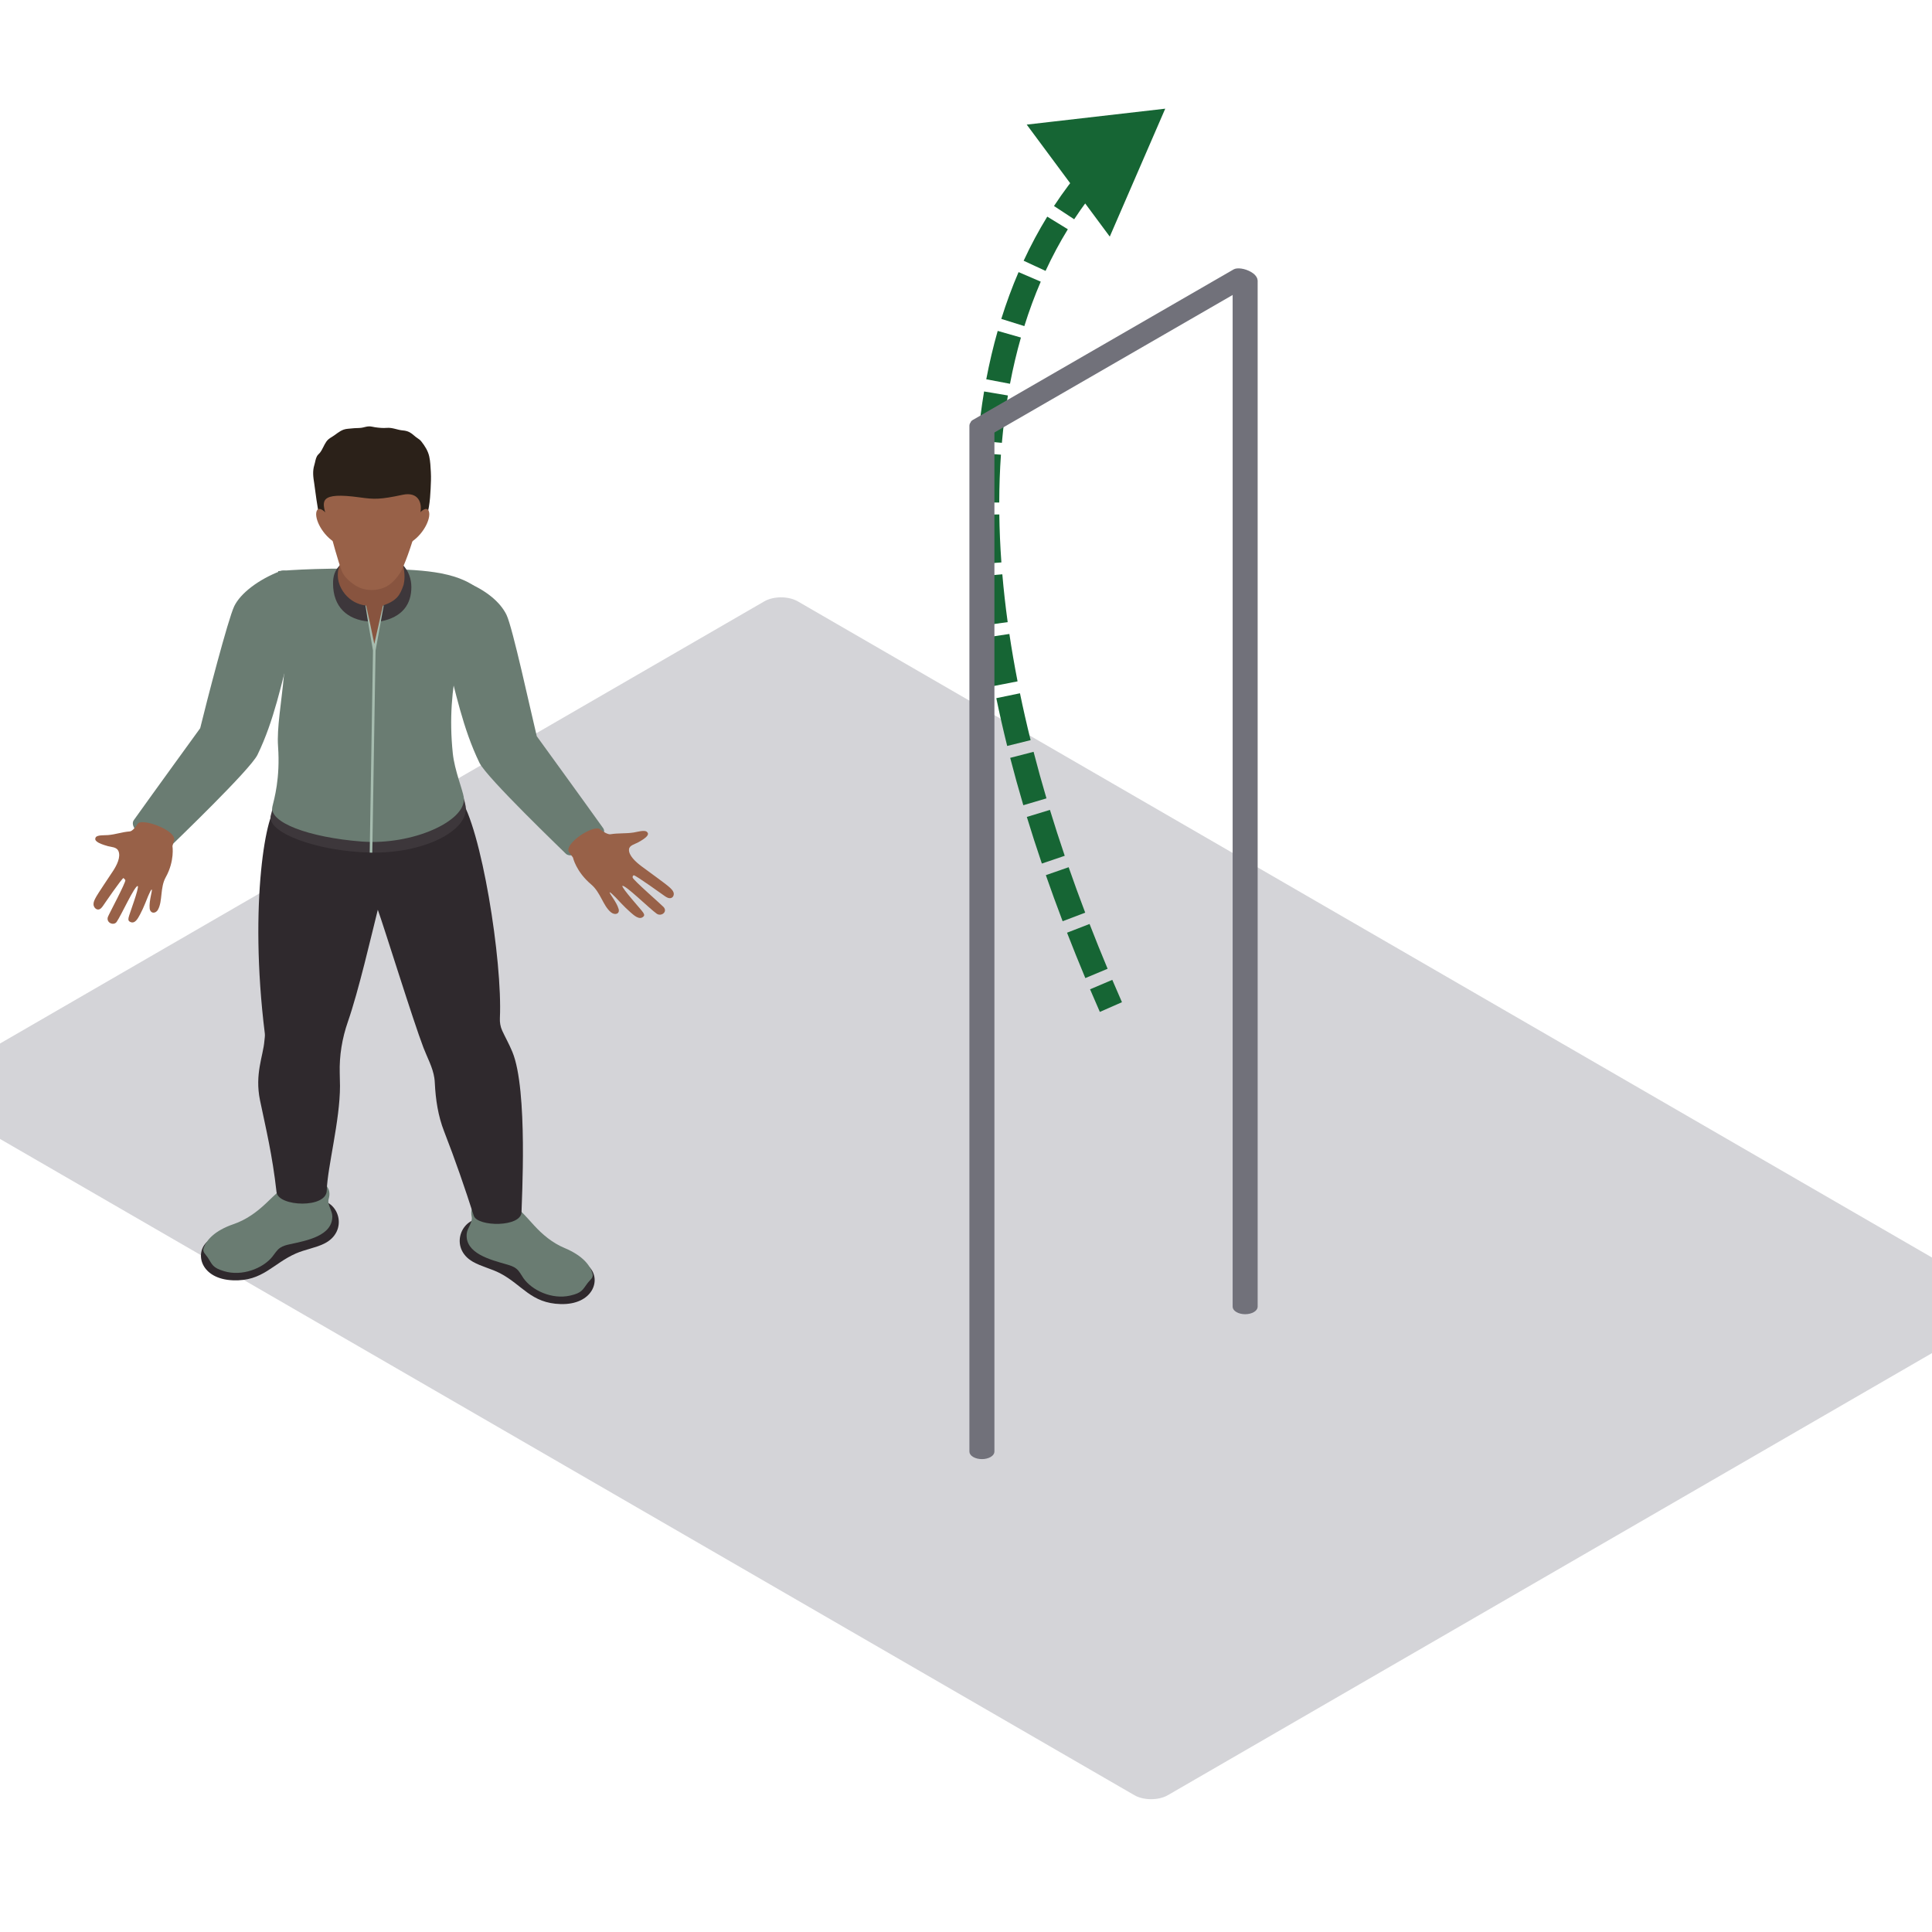 <svg width="800" height="800" viewBox="0 0 800 800" fill="none" xmlns="http://www.w3.org/2000/svg">
<g clip-path="url(#clip0_7721_38939)">
<rect width="589.83" height="412.881" rx="8" transform="matrix(0.866 0.501 -0.866 0.501 323.412 245)" fill="#D4D4D8"/>
<path fill-rule="evenodd" clip-rule="evenodd" d="M195.833 522.483C199.324 524.464 203.459 525.352 207.035 527.209C216.306 532.034 219.848 539.663 232.149 539.99C245.482 540.347 249.118 529.877 244.045 524.667C243.116 523.714 203.587 504.985 200.398 504.627C190.91 503.562 185.774 516.785 195.833 522.483Z" fill="#2F292D"/>
<path fill-rule="evenodd" clip-rule="evenodd" d="M193.246 510.919C192.573 519.008 203.016 521.619 209.81 523.565C211.221 523.969 212.662 524.426 213.77 525.307C215.095 526.364 215.795 527.898 216.732 529.248C220.244 534.289 228.526 538.218 236.139 536.465C241.049 535.338 241.228 534.054 243.206 531.432C244.417 529.821 245.857 529.129 245.333 527.321C244.404 524.103 241.48 519.997 233.756 516.767C228.744 514.667 224.63 511.215 221.114 507.37C217.598 503.525 214.209 499.433 209.554 496.746C206.349 494.9 193.532 495.292 195.314 503.805C195.821 506.231 193.451 508.442 193.246 510.919Z" fill="#6A7C72"/>
<path fill-rule="evenodd" clip-rule="evenodd" d="M134.114 515.024C130.47 516.777 126.275 517.396 122.563 519.019C112.934 523.233 108.799 530.615 96.502 530.15C83.174 529.646 80.378 518.973 85.846 514.101C86.848 513.209 127.763 497.075 130.968 496.921C140.516 496.468 144.595 509.987 134.114 515.024Z" fill="#2F292D"/>
<path fill-rule="evenodd" clip-rule="evenodd" d="M137.609 503.658C137.635 511.767 127.013 513.701 120.082 515.204C118.641 515.516 117.171 515.877 115.994 516.689C114.592 517.654 113.774 519.142 112.729 520.426C108.829 525.228 100.253 528.612 92.803 526.378C87.99 524.936 87.914 523.644 86.153 520.899C85.071 519.215 83.69 518.43 84.355 516.662C85.535 513.516 88.779 509.606 96.737 506.88C101.903 505.111 106.276 501.931 110.091 498.321C113.902 494.714 117.606 490.85 122.46 488.47C125.802 486.832 138.56 488.051 136.109 496.429C135.41 498.817 137.596 501.174 137.609 503.658Z" fill="#6A7C72"/>
<path fill-rule="evenodd" clip-rule="evenodd" d="M212.137 435.515C210.667 432.004 209.209 429.505 207.956 426.779C207.202 425.133 206.907 423.353 206.993 421.573C208.114 397.93 199.261 342.346 190.339 330.227L115.078 333.799C110.428 334.01 102.922 373.91 109.656 427.944C109.78 428.94 109.571 429.943 109.49 430.943C108.987 437.299 105.407 444.72 107.666 455.613C110.074 467.217 112.772 478.102 114.511 493.659C115.18 499.658 135.307 500.523 135.307 492.898C135.567 483.408 140.785 464.003 140.785 449.711C140.785 448.799 140.746 446.746 140.678 444.366C140.478 437.141 141.654 429.951 144.058 423.061C148.495 410.315 153.798 387.248 156.445 376.709C158.827 383.18 171.086 422.761 175.366 433.881C176.955 438.006 179.193 441.99 179.845 446.319C179.952 447.019 180.016 447.719 180.046 448.419C180.378 455.236 181.38 462.026 183.89 468.459C188.558 480.436 192.56 492.114 196.179 503.399C197.667 508.04 215.952 508.282 215.952 501.815C215.952 498.304 218.727 451.241 212.137 435.515Z" fill="#2F292D"/>
<path fill-rule="evenodd" clip-rule="evenodd" d="M115.078 325.121C113.927 331.488 112.546 335.81 112.085 337.79C110.491 344.692 130.947 352.486 153.175 353.024C175.468 353.563 194.145 343.973 192.837 333.945C192.619 332.261 191.494 328.943 190.39 325.121H115.078Z" fill="#3D373B"/>
<path fill-rule="evenodd" clip-rule="evenodd" d="M115.138 236.499C122.921 268.312 114.029 293.67 115.137 309.104C116.084 322.296 113.514 330.916 112.806 333.931C111.237 340.579 127.891 346.735 149.625 348.454C170.843 350.13 193.331 339.883 192.044 330.224C191.648 327.233 188.229 318.962 187.496 311.972C184.431 282.704 192.594 264.236 196.52 242.761C186.541 235.717 169.803 235.81 153.687 235.521C128.641 235.071 115.138 236.499 115.138 236.499Z" fill="#6A7C72"/>
<path fill-rule="evenodd" clip-rule="evenodd" d="M249.736 342.898C242.273 332.424 222.269 304.859 222.269 304.859C219.673 294.174 212.282 259.869 209.738 254.605C207.193 249.345 201.196 244.185 192.027 240.624C188.4 239.213 181.921 243.066 180.135 246.246L184.572 271.096C188.652 286.326 191.576 301.529 198.545 315.883C201.545 322.05 233.104 352.276 234.255 353.464C237.563 356.894 252.886 347.32 249.736 342.898Z" fill="#6A7C72"/>
<path fill-rule="evenodd" clip-rule="evenodd" d="M55.424 339.576C62.888 329.102 82.891 301.537 82.891 301.537C85.487 290.852 94.455 256.266 97 251.002C99.545 245.742 106.831 240.062 116 236.502C119.627 235.091 123.239 239.743 125.025 242.923L120.588 267.774C116.509 283.004 113.585 298.207 106.616 312.561C103.615 318.728 72.056 348.954 70.905 350.142C67.597 353.572 52.274 343.997 55.424 339.576Z" fill="#6A7C72"/>
<path fill-rule="evenodd" clip-rule="evenodd" d="M278.899 369.538C278.605 368.658 277.842 367.973 277.126 367.316C275.634 365.947 267.817 360.352 265.605 358.684C263.393 357.019 260.187 354.227 260.46 351.64C260.626 350.052 262.877 349.533 264.015 348.925C268.179 346.699 269.015 345.372 267.809 344.399C266.781 343.573 263.729 344.526 262.374 344.726C258.879 345.242 256.134 344.903 252.792 345.441C251.765 345.607 249.864 344.499 248.56 343.488C246.143 340.954 232.784 349.725 235.768 353.097L237.247 355.073C237.247 355.073 238.505 360.91 244.762 366.197C248.747 369.565 249.621 374.933 252.916 377.705C254.629 379.143 256.748 378.424 256.151 376.375C255.298 373.437 252.34 370.08 252.43 369.484C252.941 369.327 256.901 373.71 257.255 374.079C258.47 375.337 259.706 376.582 261.036 377.74C262.638 379.135 264.757 381.062 266.381 379.57C267.016 378.985 266.692 378.474 266.274 377.801C265.639 376.778 257.255 367.593 257.724 366.812C258.943 366.362 268.998 376.275 271.913 378.332C273.789 379.654 276.559 377.597 274.786 375.594C273.946 374.644 262.135 364.386 261.965 363.375C261.905 363.009 262.033 362.559 262.421 362.44C263.03 362.256 274.735 370.669 275.247 371.03C276.005 371.561 276.939 372.122 277.855 371.853C278.827 371.565 279.198 370.423 278.899 369.538Z" fill="#986148"/>
<path fill-rule="evenodd" clip-rule="evenodd" d="M38.723 374.531C38.669 373.576 39.113 372.715 39.525 371.888C40.384 370.165 45.468 362.732 46.874 360.55C48.282 358.364 50.183 354.819 48.988 352.286C48.255 350.731 46.011 350.733 44.754 350.389C40.14 349.122 38.891 347.983 39.636 346.727C40.269 345.66 43.404 345.91 44.715 345.791C48.088 345.496 50.467 344.519 53.71 344.279C54.709 344.208 56.041 342.655 56.858 341.341C58.132 338.234 73.525 343.931 72.041 348.008L71.412 350.331C71.412 350.331 72.401 356.484 68.632 363.242C66.228 367.546 67.396 373.136 65.408 376.682C64.372 378.526 62.175 378.294 61.969 376.098C61.673 372.955 63.144 368.897 62.843 368.318C62.318 368.285 60.31 373.602 60.12 374.054C59.476 375.598 58.806 377.134 58.016 378.606C57.062 380.376 55.839 382.805 53.808 381.681C53.016 381.246 53.13 380.657 53.263 379.882C53.465 378.711 57.748 367.542 57.035 366.872C55.757 366.701 50.216 378.983 48.31 381.728C47.088 383.492 43.809 382.072 44.69 379.646C45.107 378.501 52.122 365.461 51.909 364.407L51.154 363.578C50.527 363.535 42.933 374.697 42.599 375.176C42.1 375.883 41.455 376.667 40.524 376.608C39.531 376.542 38.777 375.486 38.723 374.531Z" fill="#986148"/>
<path fill-rule="evenodd" clip-rule="evenodd" d="M141.01 233.398L140.887 233.906C138.534 236.198 137.907 238.678 137.907 241.565C137.907 251.324 143.764 256.592 152.664 257.364L157.48 257.334C166.806 255.592 170.336 250.005 170.336 243.123C170.336 239.912 169.338 236.459 166.499 233.591C166.32 233.41 150.162 233.718 141.01 233.398Z" fill="#3D373B"/>
<path fill-rule="evenodd" clip-rule="evenodd" d="M158.576 250.739L154.978 269.338L151.513 250.739C148.005 250.309 145.141 248.686 142.933 246.087C140.38 243.076 139.233 239.1 140.209 235.417C140.38 234.79 140.593 234.171 140.861 233.567C142.332 230.234 138.79 226.116 140.329 218.941C141.518 213.389 148.947 210.943 153.87 214.442C161.909 220.16 165.877 224.697 165.813 229.526C165.805 230.065 166.022 231.353 166.623 233.26C167.535 236.136 167.813 239.204 167.122 242.13C165.703 246.295 164.539 248.648 158.576 250.739Z" fill="#88543F"/>
<path fill-rule="evenodd" clip-rule="evenodd" d="M158.576 250.738L154.991 266.656C153.93 261.285 152.809 256.086 151.603 250.734L151.326 250.711C152.234 256.986 153.406 263.115 154.446 269.371L153.09 353.05L154.152 353.065L155.511 269.379L158.891 250.719L158.576 250.738Z" fill="#A6BCAF"/>
<path fill-rule="evenodd" clip-rule="evenodd" d="M132.34 213.805C133.734 218.127 136.373 223.245 140.558 225.59C145.192 228.182 149.91 228.293 155.332 228.328C159.074 228.355 161.798 225.063 165.353 223.987C166.985 223.495 172.833 221.907 175.31 217.162C177.62 212.733 178.085 207.211 178.315 202.389C178.417 200.175 178.545 197.764 178.4 195.384C178.272 193.269 178.204 191.143 177.748 189.055C177.241 186.729 175.958 184.687 174.453 182.784C174.018 182.234 173.498 181.826 172.889 181.446C171.708 180.707 170.873 179.65 169.56 178.966C168.72 178.527 167.761 178.308 166.806 178.231C164.543 178.05 162.535 176.966 160.157 177.174C158.593 177.308 156.909 177.151 155.336 176.92C154.488 176.797 153.755 176.551 152.873 176.551C151.705 176.547 150.673 177.024 149.556 177.151C148.286 177.297 146.99 177.231 145.712 177.393C144.578 177.535 143.423 177.508 142.323 177.889C140.405 178.554 138.973 180.042 137.268 181.026C136.407 181.522 135.704 182.057 135.141 182.857C134.122 184.302 133.577 186.048 132.498 187.448C132.11 187.951 131.586 188.286 131.266 188.866C130.636 190.001 130.542 191.316 130.167 192.527C129.353 195.13 129.694 197.545 130.116 200.186C130.452 202.297 131.445 211.033 132.34 213.805Z" fill="#2B2119"/>
<path fill-rule="evenodd" clip-rule="evenodd" d="M166.678 204.89C157.438 206.874 154.927 206.79 149.058 205.971C131.957 203.579 133.5 207.643 134.855 213.034C137.643 224.131 140.234 233.128 141.513 236.408C142.498 238.946 144.915 241.003 147.34 242.525C150.976 244.805 156.155 244.878 160.042 242.856C162.787 241.429 165.438 237.93 166.312 236.069C168.294 231.84 171.111 224.131 173.903 213.034L174.027 212.511C174.994 208.216 173.183 203.494 166.678 204.89Z" fill="#986148"/>
<path fill-rule="evenodd" clip-rule="evenodd" d="M171.013 217.52L168.17 225.637C174.428 222.807 178.157 215.786 177.731 212.383C177.198 208.138 172.024 212.925 171.013 217.52Z" fill="#986148"/>
<path fill-rule="evenodd" clip-rule="evenodd" d="M137.66 217.52L140.499 225.637C134.242 222.807 130.512 215.786 130.943 212.383C131.471 208.138 136.65 212.925 137.66 217.52Z" fill="#986148"/>
<path d="M482.5 45L425.143 51.596L459.534 97.971L482.5 45ZM464.577 414.988C463.214 411.887 461.88 408.802 460.575 405.734L451.372 409.648C452.693 412.753 454.043 415.875 455.423 419.012L464.577 414.988ZM458.639 401.144C456.025 394.891 453.533 388.708 451.161 382.595L441.838 386.212C444.242 392.408 446.766 398.671 449.413 405.001L458.639 401.144ZM449.361 377.91C446.948 371.562 444.664 365.291 442.508 359.096L433.064 362.382C435.251 368.669 437.567 375.03 440.014 381.464L449.361 377.91ZM440.882 354.364C438.702 347.945 436.661 341.609 434.755 335.359L425.19 338.275C427.126 344.628 429.2 351.063 431.413 357.579L440.882 354.364ZM433.322 330.587C431.394 324.067 429.615 317.641 427.982 311.31L418.299 313.807C419.962 320.255 421.772 326.794 423.733 333.423L433.322 330.587ZM426.76 306.476C425.13 299.904 423.66 293.435 422.346 287.072L412.552 289.094C413.894 295.59 415.393 302.187 417.054 308.883L426.76 306.476ZM421.353 282.135C420.051 275.476 418.922 268.934 417.962 262.51L408.072 263.989C409.055 270.564 410.209 277.253 411.539 284.054L421.353 282.135ZM417.259 257.609C416.333 250.874 415.596 244.273 415.042 237.807L405.078 238.661C405.647 245.302 406.404 252.073 407.352 258.971L417.259 257.609ZM414.653 232.889C414.165 226.114 413.88 219.49 413.794 213.021L403.795 213.154C403.884 219.826 404.177 226.644 404.679 233.608L414.653 232.889ZM413.766 208.088C413.782 201.308 414.019 194.702 414.469 188.271L404.494 187.572C404.027 194.236 403.782 201.068 403.766 208.066L413.766 208.088ZM414.857 183.373C415.452 176.635 416.286 170.095 417.352 163.755L407.49 162.098C406.38 168.704 405.513 175.504 404.896 182.494L414.857 183.373ZM418.218 158.915C419.472 152.307 420.983 145.924 422.741 139.769L413.126 137.022C411.282 143.478 409.702 150.155 408.393 157.05L418.218 158.915ZM424.157 135.03C426.152 128.641 428.421 122.506 430.951 116.628L421.766 112.674C419.095 118.879 416.707 125.34 414.612 132.05L424.157 135.03ZM432.943 112.172C435.737 106.142 438.817 100.395 442.169 94.933L433.646 89.703C430.086 95.503 426.824 101.593 423.87 107.967L432.943 112.172ZM444.795 90.795C448.409 85.29 452.313 80.087 456.493 75.191L448.887 68.698C444.432 73.917 440.277 79.456 436.435 85.308L444.795 90.795ZM459.716 71.536C464.111 66.71 468.791 62.2 473.741 58.009L467.28 50.377C462 54.846 457.009 59.657 452.323 64.802L459.716 71.536Z" fill="#166534"/>
<path fill-rule="evenodd" clip-rule="evenodd" d="M510.411 541.079C510.411 541.874 510.917 542.669 511.928 543.276C513.95 544.49 517.229 544.49 519.252 543.276C520.263 542.669 520.769 541.874 520.769 541.079V116.221C520.769 115.425 520.263 114.63 519.252 114.023C517.229 112.81 513.95 112.81 511.928 114.023C510.917 114.63 510.411 115.425 510.411 116.221V541.079Z" fill="#71717A"/>
<path fill-rule="evenodd" clip-rule="evenodd" d="M401.411 601.079C401.411 601.874 401.916 602.669 402.927 603.276C404.95 604.49 408.229 604.49 410.251 603.276C411.263 602.669 411.768 601.874 411.768 601.079V176.221C411.768 175.425 411.263 174.63 410.251 174.023C408.229 172.81 404.95 172.81 402.927 174.023C401.916 174.63 401.411 175.425 401.411 176.221V601.079Z" fill="#71717A"/>
<path fill-rule="evenodd" clip-rule="evenodd" d="M519.784 116.733C520.473 116.336 520.724 115.686 520.373 114.877C519.673 113.259 516.833 111.62 514.031 111.215C512.63 111.013 511.504 111.158 510.815 111.555L402.691 173.971C402.002 174.369 401.751 175.019 402.102 175.828C402.802 177.446 405.642 179.085 408.444 179.49C409.845 179.692 410.971 179.547 411.66 179.15L519.784 116.733Z" fill="#71717A"/>
</g>
<defs>
<clipPath id="clip0_7721_38939">
<rect width="800" height="800" fill="white"/>
</clipPath>
</defs>
</svg>
